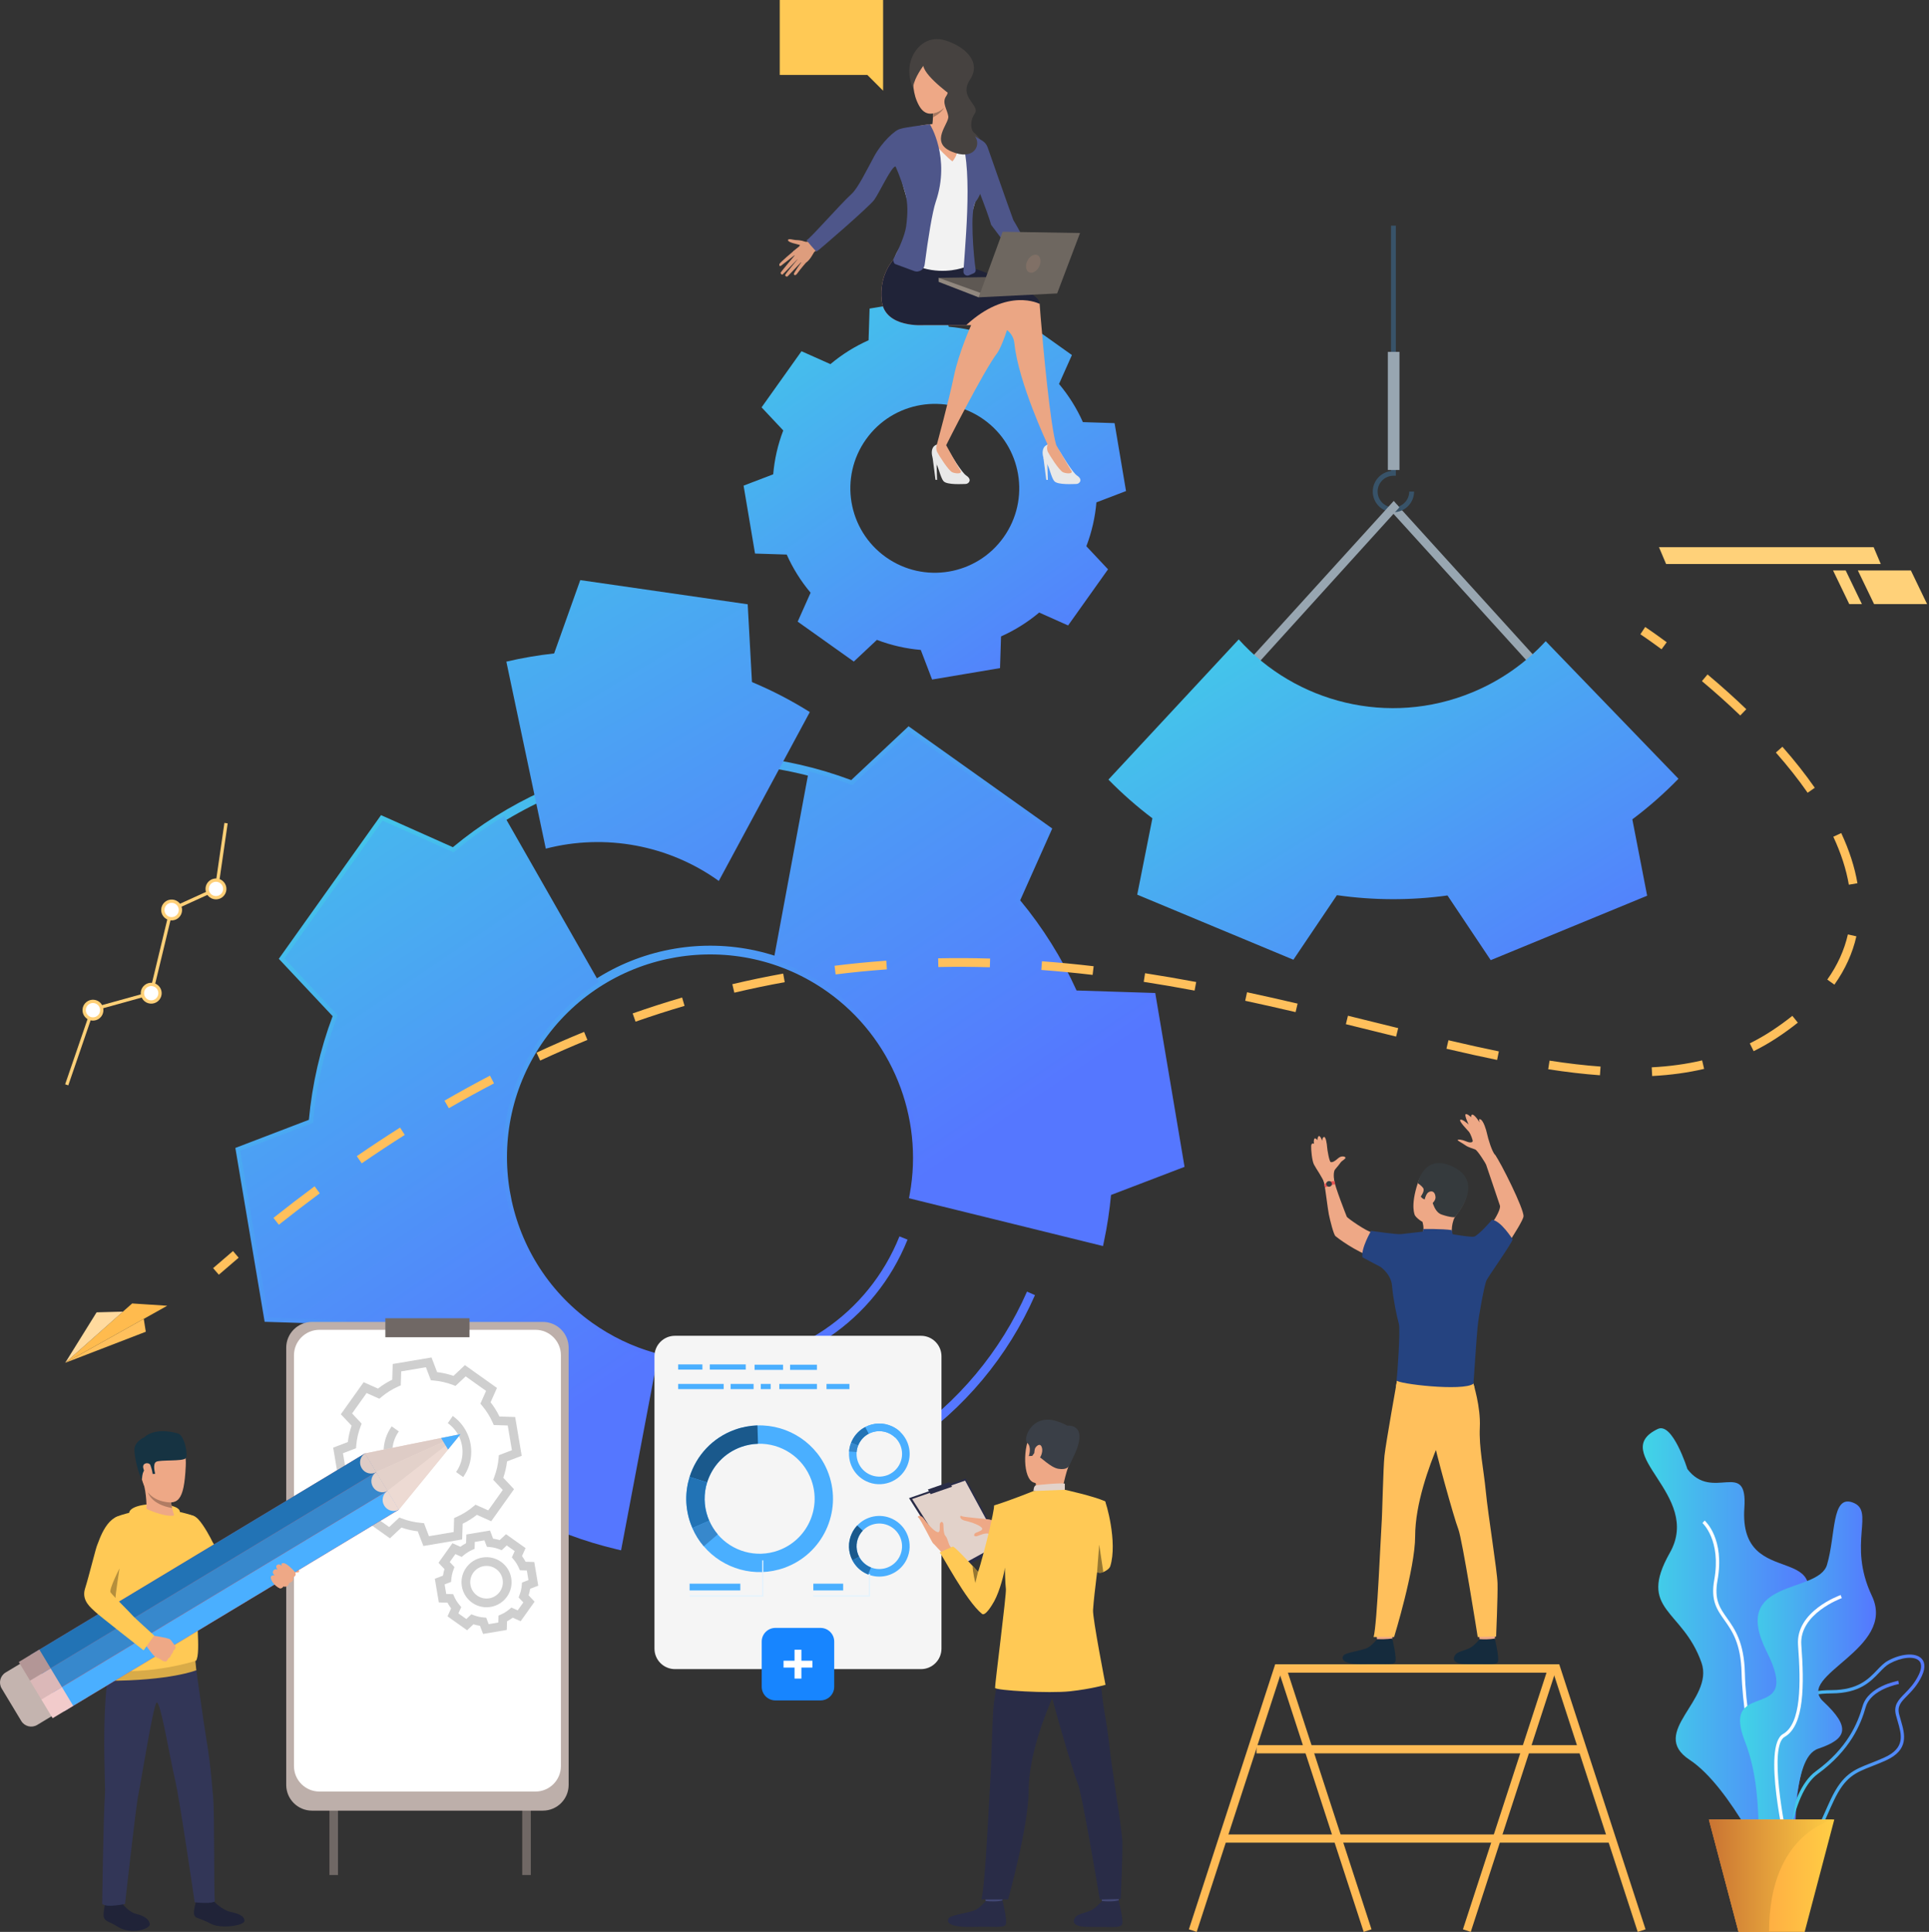 <svg width="649" height="650" viewBox="0 0 649 650" fill="none" xmlns="http://www.w3.org/2000/svg">
<rect x="0" y="0" width="649" height="650" fill="#333333" stroke="none"/>
<title>Industries We Serve For Software Development </title>
<g clip-path="url(#clip0_28_1845)">
<path d="M172.043 534.47L123.703 500.069L134.491 475.903C126.865 466.714 120.483 456.516 115.516 445.574L89.039 444.734L79.182 386.237L103.924 376.766C105.028 364.804 107.713 353.084 111.914 341.896L93.807 322.601L128.2 274.261L152.367 285.05C161.552 277.427 171.749 271.048 182.703 266.074L183.543 239.604L242.04 229.74L251.504 254.482C263.469 255.586 275.193 258.272 286.385 262.472L305.68 244.365L354.019 278.759L343.231 302.925C350.861 312.128 357.244 322.326 362.207 333.261L388.677 334.101L398.533 392.598L373.798 402.062C373.31 407.318 372.511 412.593 371.41 417.762L371.095 419.244L305.823 403.162L306.072 401.805C310.844 375.79 300.012 349.078 278.476 333.756C247.784 311.916 205.042 319.116 183.202 349.808C161.365 380.496 168.565 423.238 199.254 445.086C205.669 449.653 212.712 453.039 220.185 455.156L221.476 455.522L208.956 521.62L207.463 521.268C202.023 519.984 196.605 518.337 191.338 516.363L172.043 534.47ZM127.364 499.071L171.786 530.684L190.666 512.967L191.525 513.293C196.459 515.179 201.535 516.774 206.645 518.043L218.09 457.595C210.772 455.372 203.868 451.968 197.548 447.471C165.539 424.687 158.03 380.111 180.806 348.102C203.586 316.09 248.162 308.581 280.175 331.361C302.261 347.075 313.552 374.271 309.194 400.969L368.846 415.664C369.826 410.789 370.534 405.825 370.955 400.892L371.033 399.975L395.239 390.712L386.182 336.955L360.281 336.133L359.907 335.293C354.874 324.01 348.308 313.515 340.396 304.106L339.805 303.402L350.362 279.756L305.94 248.151L287.06 265.868L286.201 265.538C274.724 261.144 262.659 258.378 250.341 257.325L249.424 257.248L240.162 233.038L186.404 242.102L185.582 268.003L184.742 268.378C173.441 273.418 162.946 279.984 153.555 287.889L152.851 288.479L129.206 277.922L97.6 322.344L115.318 341.225L114.988 342.083C110.593 353.561 107.827 365.622 106.774 377.936L106.697 378.853L82.487 388.123L91.544 441.88L117.453 442.702L117.827 443.542C122.863 454.833 129.426 465.324 137.338 474.722L137.929 475.426L127.364 499.071Z" fill="url(#paint0_linear_28_1845)"/>
<path d="M252.993 229.487L251.559 203.318L195.222 195.182L186.43 219.862C181.045 220.452 175.671 221.366 170.355 222.613L183.631 285.538C203.553 280.384 224.99 284.298 241.838 296.406L272.46 239.582C266.224 235.661 259.709 232.297 252.993 229.487Z" fill="url(#paint1_linear_28_1845)"/>
<path d="M238.856 462.044V459.11C267.079 459.11 292.107 442.188 302.617 415.994L305.338 417.087C294.381 444.4 268.286 462.044 238.856 462.044Z" fill="#5577FF"/>
<path d="M238.856 482.076V479.142C259.676 479.142 279.29 472.326 295.577 459.433L297.397 461.733C280.589 475.041 260.344 482.076 238.856 482.076Z" fill="#5577FF"/>
<path d="M305.632 486.717L303.989 484.285C322.293 471.919 336.658 454.73 345.527 434.577L348.212 435.758C339.119 456.421 324.391 474.043 305.632 486.717Z" fill="#5577FF"/>
<path d="M469.922 169.72L467.749 171.692L515.413 224.222L517.586 222.25L469.922 169.72Z" fill="#98A6B1"/>
<path d="M392.161 363.59L387.429 335.524L361.242 334.695C356.231 323.456 349.632 312.814 341.518 303.16L352.189 279.258L305.804 246.251L286.722 264.163C281.906 262.318 277.016 260.77 272.082 259.515L260.289 322.986C266.921 325.121 273.344 328.302 279.32 332.557C302.14 348.792 312.253 376.227 307.514 402.066L369.969 417.45C371.128 412.003 371.942 406.512 372.415 401.017L396.879 391.652L392.161 363.59ZM182.002 348.954C187.424 341.331 194.1 335.128 201.546 330.429L169.673 274.573C163.716 278.153 158.005 282.221 152.605 286.766L128.703 276.096L112.203 299.282L95.704 322.469L113.616 341.558C109.104 353.344 106.356 365.549 105.307 377.808L80.829 387.176L85.561 415.242L90.289 443.307L116.477 444.136C121.495 455.379 128.079 466.01 136.208 475.665L125.537 499.567L148.724 516.081L171.918 532.581L191 514.669C196.517 516.774 202.126 518.502 207.797 519.837L219.777 456.564C212.313 454.451 205.079 451.033 198.395 446.282C166.999 423.928 159.655 380.354 182.002 348.954Z" fill="url(#paint2_linear_28_1845)"/>
<path d="M365.497 183.785C367.335 178.987 368.45 174.02 368.879 169.028L378.842 165.216L376.916 153.79L374.99 142.363L364.331 142.026C362.287 137.448 359.606 133.12 356.297 129.191L360.64 119.459L351.198 112.743L341.756 106.026L333.987 113.319C329.189 111.481 324.222 110.366 319.23 109.937L315.419 99.974L303.992 101.899L292.566 103.825L292.228 114.485C287.65 116.528 283.322 119.21 279.393 122.518L269.661 118.175L262.945 127.617L256.228 137.059L263.521 144.829C261.683 149.627 260.568 154.593 260.139 159.586L250.176 163.397L252.102 174.824L254.027 186.25L264.687 186.587C266.73 191.165 269.412 195.494 272.721 199.423L268.377 209.154L277.819 215.871L287.261 222.587L295.031 215.295C299.829 217.133 304.795 218.248 309.788 218.677L313.599 228.64L325.026 226.714L336.452 224.788L336.79 214.128C341.368 212.085 345.696 209.404 349.625 206.095L359.356 210.438L366.073 200.996L372.789 191.554L365.497 183.785ZM298.035 187.446C285.251 178.349 282.262 160.609 291.359 147.825C300.456 135.042 318.195 132.052 330.979 141.149C343.763 150.246 346.752 167.986 337.655 180.77C328.558 193.557 310.819 196.547 298.035 187.446Z" fill="url(#paint3_linear_28_1845)"/>
<path d="M468.812 172.34C472.646 172.34 475.764 169.222 475.764 165.389H474.128C474.128 168.32 471.743 170.704 468.812 170.704C465.881 170.704 463.497 168.32 463.497 165.389C463.497 162.458 465.881 160.074 468.812 160.074H469.63V75.925H467.994V158.482C464.546 158.889 461.861 161.831 461.861 165.385C461.861 169.222 464.979 172.34 468.812 172.34Z" fill="#385369"/>
<path d="M466.93 158.131H470.844V118.394H466.93V158.131Z" fill="#98A6B1"/>
<path d="M422.311 224.216L420.135 222.242L468.926 168.532L470.804 170.715L422.311 224.216Z" fill="#98A6B1"/>
<path d="M549.19 275.677C554.751 271.503 559.934 266.932 564.707 262.021L520.039 215.731C513.348 223.009 504.992 228.977 495.245 232.99C467.187 244.538 435.949 236.472 416.76 215.13L372.922 262.303C377.547 267.028 382.496 271.375 387.716 275.318L382.613 301.017L408.881 311.967L435.153 322.909L449.8 301.19C461.986 302.932 474.498 303.013 486.996 301.289L501.544 323.052L527.86 312.213L554.175 301.373L549.19 275.677Z" fill="url(#paint4_linear_28_1845)"/>
<path d="M431.044 562.722H520.336L492.194 649.145L494.827 650L524.147 559.953H429.034L399.993 649.145L402.623 650L431.044 562.722Z" fill="#FFBB55"/>
<path d="M461.436 649.145L433.293 562.722H522.585L551.002 650L553.636 649.145L524.591 559.953H429.482L458.802 650L461.436 649.145Z" fill="#FFBB55"/>
<path d="M532.023 587.167H422.736V589.933H532.023V587.167Z" fill="#FFBB55"/>
<path d="M542.235 617.217H411.478V619.983H542.235V617.217Z" fill="#FFBB55"/>
<path d="M22.974 365.178L21.921 364.819L30.729 339.174L50.412 333.723L57.184 305.61L72.341 298.71L75.503 276.877L76.6 277.035L73.353 299.469L58.138 306.399L51.34 334.618L31.591 340.088L22.974 365.178Z" fill="#FFD078"/>
<path d="M53.149 332.271C54.198 333.525 54.033 335.392 52.778 336.445C51.524 337.494 49.653 337.329 48.604 336.075C47.555 334.82 47.72 332.953 48.974 331.9C50.229 330.851 52.1 331.016 53.149 332.271Z" fill="white"/>
<path d="M53.134 336.871C51.645 338.114 49.422 337.92 48.178 336.43C46.935 334.941 47.129 332.718 48.618 331.475C50.108 330.231 52.331 330.426 53.574 331.915C54.818 333.401 54.623 335.623 53.134 336.871ZM49.33 332.326C48.314 333.177 48.178 334.699 49.029 335.715C49.88 336.735 51.403 336.867 52.422 336.016C53.439 335.165 53.574 333.643 52.723 332.623C51.869 331.61 50.35 331.475 49.33 332.326Z" fill="#FFD078"/>
<path d="M60.016 304.271C61.065 305.526 60.9 307.397 59.645 308.446C58.391 309.495 56.524 309.33 55.471 308.075C54.422 306.821 54.587 304.953 55.841 303.901C57.096 302.852 58.963 303.017 60.016 304.271Z" fill="white"/>
<path d="M60.001 308.871C58.512 310.115 56.289 309.92 55.045 308.431C53.802 306.942 53.996 304.719 55.485 303.475C56.975 302.232 59.198 302.426 60.441 303.915C61.685 305.405 61.487 307.628 60.001 308.871ZM56.197 304.326C55.177 305.177 55.045 306.7 55.896 307.716C56.747 308.735 58.27 308.868 59.286 308.017C60.305 307.165 60.438 305.643 59.586 304.627C58.735 303.611 57.217 303.475 56.197 304.326Z" fill="#FFD078"/>
<path d="M74.934 297.184C75.983 298.439 75.818 300.306 74.564 301.359C73.309 302.408 71.439 302.243 70.389 300.988C69.34 299.734 69.505 297.863 70.76 296.814C72.014 295.761 73.885 295.926 74.934 297.184Z" fill="white"/>
<path d="M74.92 301.784C73.43 303.028 71.207 302.833 69.964 301.344C68.72 299.855 68.915 297.632 70.404 296.388C71.893 295.145 74.116 295.339 75.36 296.829C76.607 298.314 76.409 300.537 74.92 301.784ZM71.119 297.239C70.1 298.09 69.968 299.613 70.819 300.629C71.67 301.645 73.192 301.781 74.212 300.93C75.228 300.079 75.364 298.556 74.513 297.54C73.658 296.52 72.135 296.385 71.119 297.239Z" fill="#FFD078"/>
<path d="M33.546 337.982C34.595 339.236 34.43 341.104 33.175 342.156C31.921 343.205 30.05 343.04 29.001 341.786C27.952 340.531 28.117 338.664 29.371 337.611C30.626 336.559 32.497 336.724 33.546 337.982Z" fill="white"/>
<path d="M33.531 342.578C32.042 343.822 29.819 343.627 28.576 342.138C27.332 340.649 27.526 338.426 29.016 337.182C30.505 335.939 32.728 336.133 33.971 337.622C35.219 339.112 35.02 341.335 33.531 342.578ZM29.731 338.033C28.711 338.884 28.579 340.407 29.43 341.426C30.281 342.446 31.803 342.578 32.823 341.727C33.839 340.876 33.975 339.354 33.124 338.338C32.269 337.318 30.747 337.182 29.731 338.033Z" fill="#FFD078"/>
<path d="M630.522 203.245H648.357L642.898 191.925H625.06L630.522 203.245Z" fill="#FFD179"/>
<path d="M622.173 203.245H626.424L620.966 191.925H616.715L622.173 203.245Z" fill="#FFD179"/>
<path d="M560.547 189.76H632.774L630.375 184.1H558.152L560.547 189.76Z" fill="#FFD179"/>
<path d="M476.072 408.98C476.072 408.98 474.348 405.961 477.08 397.876C479.725 390.056 488.881 390.764 491.79 395.775C494.699 400.785 493.716 403.896 489.435 409.556C485.151 415.212 477.851 411.566 476.072 408.98Z" fill="#EEA886"/>
<path d="M497.336 548.112C497.336 548.112 497.787 551.432 497.846 551.93C497.901 552.429 502.886 551.637 502.886 551.637L503.29 547.683C503.29 547.686 497.96 547.646 497.336 548.112Z" fill="#EEA886"/>
<path d="M497.791 551.513C497.791 551.513 496.214 553.515 494.684 554.385C493.158 555.258 490.759 555.603 489.853 556.505C489.2 557.158 487.48 559.964 493.822 559.906C500.164 559.847 503.22 560.302 503.902 559.227C504.581 558.152 502.919 551.285 502.919 551.285C502.919 551.285 501.368 551.725 497.791 551.513Z" fill="#152B3D"/>
<path d="M462.837 548.112C462.837 548.112 463.288 551.432 463.347 551.93C463.402 552.429 468.387 551.637 468.387 551.637L468.79 547.683C468.787 547.686 463.457 547.646 462.837 548.112Z" fill="#EEA886"/>
<path d="M463.292 551.513C463.292 551.513 461.714 553.515 460.185 554.385C458.659 555.258 453.039 555.973 452.137 556.875C451.484 557.528 450.402 560.151 459.323 559.905C465.661 559.729 468.721 560.302 469.403 559.227C470.082 558.152 468.42 551.285 468.42 551.285C468.42 551.285 466.45 551.637 463.292 551.513Z" fill="#152B3D"/>
<path d="M495.66 465.419C495.66 465.419 498.213 473.357 497.879 480.199C497.542 487.04 499.2 494.527 499.878 501.672C500.634 509.64 503.726 528.502 503.836 532.764C503.95 537.027 503.356 550.636 503.356 550.636L497.168 550.786C497.168 550.786 491.97 517.809 490.624 514.445C489.277 511.081 482.601 487.091 482.377 484.399C482.154 481.71 495.66 465.419 495.66 465.419Z" fill="#FFC05C"/>
<path d="M470.004 464.591C470.004 464.591 466.248 485.584 465.801 489.769C465.353 493.958 465.052 510.032 464.829 512.652C464.605 515.267 463.332 546.898 462.136 550.786H469.036C469.036 550.786 476.119 527.79 476.119 516.914C476.119 506.034 480.811 493.261 483.837 486.083C486.867 478.904 493.796 478.735 495.66 465.416C495.66 465.42 472.525 460.369 470.004 464.591Z" fill="#FFC05C"/>
<path d="M478.573 411.115C478.573 411.115 479.351 413.378 478.573 414.996C477.796 416.614 488.518 415.642 488.518 415.642C488.518 415.642 488.034 412.3 489.435 409.552C490.836 406.809 478.573 411.115 478.573 411.115Z" fill="#EEA886"/>
<path d="M496.155 467.147C496.155 467.147 492.3 471.109 469.656 466.531L470.001 464.59L495.741 465.559L496.155 467.147Z" fill="#FFC05C"/>
<path d="M476.952 415.521C476.952 415.521 472.994 415.924 471.861 416.141C470.731 416.357 463.112 414.78 461.549 414.618C459.987 414.457 453.325 409.89 453.109 409.354C452.892 408.815 449.055 399.098 448.839 396.996C448.622 394.894 445.101 395.98 445.402 397.429C445.967 400.136 446.693 406.713 447.089 408.617C447.518 410.675 448.67 415.337 449.316 415.91C449.961 416.482 455.963 421.045 461.835 422.986C467.708 424.926 472.128 427.78 472.128 427.78H501.071C501.071 427.78 512.328 411.687 512.57 409.263C512.812 406.838 504.706 390.724 503.092 388.702C501.474 386.681 499.137 389.363 499.137 389.363C499.137 389.363 503.979 403.573 504.629 405.595C505.274 407.616 498.994 416.493 497.27 416.518C495.546 416.544 491.119 415.979 489.153 415.899C487.186 415.818 485.11 414.956 485.11 414.956L476.952 415.521Z" fill="#EEA886"/>
<path d="M464.48 426.272C464.48 426.272 468.024 428.627 468.347 432.67C468.669 436.712 469.964 443.095 470.61 445.277C471.255 447.46 470.045 463.299 469.884 464.429C469.722 465.559 492.282 468.248 495.744 465.559C495.744 465.559 496.713 450.769 497.12 446.568C497.523 442.365 499.464 432.182 500.11 430.81C500.755 429.434 508.594 418.441 508.917 416.992C508.917 416.992 504.86 410.525 501.951 410.444C501.951 410.444 497.329 415.858 495.825 416.1C494.318 416.342 485.085 414.651 485.081 414.637C485.081 414.637 484.072 416.009 478.713 414.391C478.713 414.391 472.33 415.11 471.296 415.242C470.038 415.403 461.3 414.145 461.3 414.145C461.3 414.145 457.793 420.066 458.409 423.055L464.48 426.272Z" fill="#254380"/>
<path d="M449.044 398.258C449.044 398.258 448.252 394.513 449.206 393.438C449.749 392.826 451.051 391.204 451.172 390.966C451.293 390.727 452.691 389.924 452.691 389.535C452.691 389.146 451.322 388.673 450.13 389.774C448.938 390.874 448.193 391.113 447.72 390.995C447.243 390.878 446.557 386.916 446.499 385.933C446.44 384.95 446.058 382.36 445.446 382.54C444.833 382.72 444.863 383.849 444.863 383.849C444.863 383.849 444.147 381.883 443.67 382.272C443.194 382.657 443.252 383.611 443.252 383.611C443.252 383.611 442.361 382.511 442.122 383.314C441.884 384.117 442.122 384.833 442.122 384.833C442.122 384.833 441.198 384.326 441.139 385.577C441.081 386.828 441.407 390.489 442.064 391.798C442.72 393.108 445.171 396.534 445.464 397.873C445.754 399.212 449.044 398.258 449.044 398.258Z" fill="#EEA886"/>
<path d="M499.933 391.681C499.933 391.681 497.241 387.154 496.324 386.751C495.407 386.347 494.116 386.116 492.982 385.309C491.852 384.502 490.356 383.827 490.436 383.56C490.517 383.288 491.852 383.398 493.279 384.018C494.706 384.638 495.333 384.337 495.469 384.014C495.605 383.692 494.706 381.41 494.277 380.871C493.844 380.332 490.774 377.243 491.287 376.784C491.801 376.326 493.793 378.024 494.116 378.373C494.116 378.373 492.527 375.031 493.147 374.87C493.767 374.708 494.926 375.893 494.926 375.893C494.926 375.893 494.791 373.039 497.861 377.672C497.861 377.672 497.215 376.135 498.158 376.649C499.101 377.159 500.018 380.042 500.315 381.498C500.612 382.951 501.955 387.587 503.103 388.706C504.244 389.821 499.933 391.681 499.933 391.681Z" fill="#EEA886"/>
<path d="M489.435 409.556C489.435 409.556 488.015 409.681 485 408.639C481.981 407.597 481.757 402.323 481.104 402.946C479.773 404.223 478.515 403.342 478.012 402.587C478.012 402.587 479.487 400.646 478.801 399.714C478.119 398.783 477.007 398.1 477.007 398.1C477.007 398.1 479.131 387.873 488.786 392.532C500.102 397.99 489.435 409.556 489.435 409.556Z" fill="#353A3D"/>
<path d="M478.573 414.996L478.914 413.518C478.914 413.518 485.077 413.393 488.441 413.881L488.793 415.649C488.797 415.649 484.49 417.6 478.573 414.996Z" fill="#254380"/>
<path d="M480.096 401.655C480.657 400.723 482.726 400.096 482.968 402.733C483.155 404.776 479.267 407.007 479.234 405.103C479.197 403.199 479.722 402.271 480.096 401.655Z" fill="#EEA886"/>
<path d="M448.905 397.396C448.905 397.396 446.671 397.447 445.593 398.423C445.593 398.423 445.523 399.054 445.776 399.542C445.776 399.542 447.705 398.643 449.184 398.474C449.18 398.474 449.165 397.656 448.905 397.396Z" fill="#E55353"/>
<path d="M446.275 397.961C446.069 398.449 446.297 399.01 446.785 399.215C447.273 399.421 447.834 399.193 448.039 398.706C448.245 398.218 448.017 397.656 447.529 397.451C447.041 397.249 446.48 397.477 446.275 397.961Z" fill="#353A3D"/>
<path d="M557.763 480.785C562.752 478.401 567.715 494.277 567.715 494.277C576.192 505.48 588.04 490.576 586.881 507.321C584.852 536.623 620.61 516.536 604.114 547.129C587.618 577.722 618.681 564.428 608.428 589.097C598.175 613.765 611.465 643.188 596.041 631.098C596.041 631.098 582.461 601.316 568.452 592.101C554.447 582.887 576.845 571.952 572.461 559.436C566.097 541.256 550.76 541.971 561.816 522.434C572.876 502.905 540.805 488.896 557.763 480.785Z" fill="url(#paint5_linear_28_1845)"/>
<path d="M600.923 619.892C594.236 615.189 586.411 582.421 585.946 562.906C585.707 552.91 582.751 548.743 580.142 545.067C577.652 541.553 575.499 538.52 576.753 531.554C579.148 518.242 572.85 512.494 572.784 512.439L573.514 511.606C573.793 511.852 580.355 517.78 577.839 531.748C576.669 538.256 578.598 540.977 581.045 544.426C583.609 548.042 586.804 552.54 587.05 562.877C587.552 583.822 595.549 614.76 601.557 618.986L600.923 619.892Z" fill="white"/>
<path d="M603.425 622.32C602.563 622.32 601.624 622.221 600.596 622.012C598.021 621.491 596.33 620.13 595.575 617.969C593.774 612.816 597.948 604.441 601.337 600.406C601.392 600.34 607.067 593.407 606.462 583.796C606.359 582.186 606.194 580.693 606.047 579.38C605.622 575.576 605.314 572.828 606.946 570.994C608.384 569.377 611.165 568.676 616.238 568.654C625.137 568.614 628.655 564.927 631.483 561.967C632.682 560.709 633.816 559.524 635.195 558.768C639.63 556.347 644.325 555.991 646.365 557.924C647.333 558.842 648.147 560.639 646.548 563.988C645.085 567.051 643.184 568.988 641.658 570.547C639.604 572.641 638.247 574.028 638.955 576.786C639.12 577.436 639.311 578.089 639.505 578.745C640.877 583.437 642.432 588.756 634.403 592.362C632.697 593.128 631.145 593.737 629.777 594.273C624.172 596.474 620.79 597.802 616.968 605.864C616.227 607.423 615.574 608.905 614.943 610.336C611.928 617.159 609.65 622.32 603.425 622.32ZM635.723 559.74C634.498 560.412 633.471 561.486 632.279 562.73C629.308 565.84 625.61 569.714 616.241 569.758C611.575 569.78 608.964 570.389 607.771 571.728C606.466 573.195 606.752 575.737 607.144 579.255C607.295 580.583 607.463 582.087 607.566 583.727C608.201 593.792 602.431 600.824 602.185 601.118C598.828 605.112 595.028 613.065 596.616 617.606C597.233 619.371 598.645 620.489 600.813 620.93C608.377 622.459 610.464 617.727 613.923 609.888C614.558 608.45 615.214 606.965 615.959 605.391C619.965 596.932 623.703 595.465 629.363 593.246C630.72 592.714 632.26 592.109 633.94 591.353C641.094 588.14 639.802 583.727 638.434 579.053C638.24 578.386 638.045 577.718 637.877 577.058C637.014 573.694 638.713 571.963 640.862 569.769C642.407 568.192 644.16 566.405 645.547 563.507C646.273 561.989 646.871 559.927 645.602 558.724C643.933 557.143 639.685 557.58 635.723 559.74Z" fill="url(#paint6_linear_28_1845)"/>
<path d="M600.717 628.702L599.613 628.644C599.668 627.606 601.062 603.153 610.878 595.997C621.652 588.143 625.045 579.706 626.663 574.042C628.57 567.366 638.269 565.583 638.683 565.514L638.874 566.603C638.779 566.621 629.443 568.342 627.726 574.347C626.065 580.168 622.576 588.836 611.528 596.892C602.133 603.74 600.732 628.457 600.717 628.702Z" fill="url(#paint7_linear_28_1845)"/>
<path d="M623.167 505.465C616.186 503.074 617.639 516.521 614.69 526.477C611.741 536.429 581.885 530.816 594.416 555.738C606.946 580.66 578.565 564.072 587.042 585.821C595.52 607.57 587.78 630.827 596.994 624.91C606.209 618.993 602.17 591.61 611.755 588.352C621.337 585.099 622.903 581.302 613.413 572.458C603.924 563.61 638.276 554.828 629.799 536.968C621.326 519.104 631.23 508.231 623.167 505.465Z" fill="url(#paint8_linear_28_1845)"/>
<path d="M601.271 623.868C600.395 620.145 592.897 587.384 599.892 583.422C606.055 579.93 605.904 566.354 604.943 553.537C604.092 542.188 618.666 536.884 619.286 536.664L619.656 537.705C619.513 537.757 605.259 542.947 606.044 553.453C607.03 566.618 607.137 580.59 600.435 584.383C595.123 587.391 600.013 613.722 602.346 623.615L601.271 623.868Z" fill="white"/>
<path d="M617.136 612.199L607.174 650H584.907L574.941 612.199H617.136Z" fill="url(#paint9_linear_28_1845)"/>
<path d="M617.136 612.199C617.136 612.199 595.2 616.319 595.2 650H584.904L574.941 612.199H617.136Z" fill="url(#paint10_linear_28_1845)"/>
<path d="M559.014 218.453C554.678 215.247 551.927 213.424 551.897 213.406L553.515 210.959C553.629 211.032 556.351 212.837 560.756 216.094L559.014 218.453Z" fill="#FFC05C"/>
<path d="M93.822 412.069L91.999 409.769C96.584 406.126 101.243 402.553 105.843 399.142L107.589 401.5C103.015 404.894 98.382 408.448 93.822 412.069ZM121.704 391.417L120.042 388.999C124.866 385.679 129.767 382.444 134.609 379.377L136.179 381.857C131.366 384.902 126.498 388.119 121.704 391.417ZM151.009 372.87L149.542 370.328C154.604 367.401 159.754 364.565 164.842 361.909L166.2 364.51C161.148 367.151 156.039 369.961 151.009 372.87ZM555.859 362.041L555.709 359.111C561.714 358.799 567.418 358.014 572.667 356.778L573.342 359.635C567.92 360.912 562.04 361.722 555.859 362.041ZM538.288 361.781C532.852 361.385 527.159 360.725 520.886 359.756L521.334 356.855C527.526 357.812 533.142 358.465 538.501 358.854L538.288 361.781ZM181.745 356.836L180.506 354.177C185.806 351.708 191.195 349.357 196.517 347.182L197.625 349.9C192.347 352.057 187.006 354.39 181.745 356.836ZM503.69 356.627C498.584 355.578 493.012 354.346 486.651 352.856L487.318 349.999C493.65 351.481 499.196 352.71 504.277 353.751L503.69 356.627ZM590.006 353.682L588.704 351.052C591.246 349.79 593.744 348.359 596.132 346.789C598.59 345.175 600.908 343.491 603.029 341.789L604.866 344.078C602.676 345.839 600.281 347.578 597.746 349.243C595.259 350.875 592.659 352.368 590.006 353.682ZM469.711 348.77L462.741 347.049C459.466 346.239 456.157 345.421 452.808 344.599L453.509 341.749C456.858 342.571 460.17 343.389 463.446 344.199L470.412 345.92L469.711 348.77ZM213.828 343.748L212.856 340.979C218.354 339.049 223.952 337.244 229.491 335.619L230.316 338.437C224.829 340.047 219.279 341.837 213.828 343.748ZM435.898 340.531C429.827 339.111 424.28 337.864 418.939 336.72L419.556 333.851C424.915 334.999 430.48 336.25 436.569 337.674L435.898 340.531ZM247.062 333.998L246.387 331.14C252.036 329.802 257.795 328.602 263.499 327.575L264.02 330.462C258.367 331.485 252.659 332.674 247.062 333.998ZM401.912 333.29C396.079 332.197 390.324 331.206 384.799 330.352L385.247 327.45C390.797 328.309 396.585 329.303 402.451 330.403L401.912 333.29ZM617.173 331.291L614.782 329.592C618.178 324.813 620.511 319.696 621.711 314.388L624.572 315.033C623.284 320.723 620.797 326.192 617.173 331.291ZM367.606 328.011C361.792 327.333 355.982 326.772 350.344 326.35L350.564 323.423C356.246 323.848 362.093 324.409 367.951 325.095L367.606 328.011ZM281.147 327.85L280.783 324.938C286.517 324.219 292.371 323.646 298.182 323.228L298.391 326.155C292.628 326.57 286.829 327.138 281.147 327.85ZM333.03 325.447C327.23 325.279 321.479 325.249 315.698 325.367L315.639 322.432C321.468 322.315 327.267 322.344 333.114 322.513L333.03 325.447ZM622.03 297.668C621.157 292.507 619.4 287.078 616.81 281.532L619.47 280.288C622.169 286.069 624.007 291.751 624.924 297.176L622.03 297.668ZM608.168 266.73C605.094 262.306 601.499 257.754 597.482 253.195L599.683 251.254C603.773 255.894 607.438 260.538 610.574 265.054L608.168 266.73ZM585.502 240.734C581.474 236.864 577.135 232.975 572.604 229.171L574.49 226.923C579.068 230.767 583.455 234.699 587.53 238.613L585.502 240.734Z" fill="#FFC05C"/>
<path d="M73.629 428.887L71.699 426.676C73.937 424.724 76.167 422.809 78.394 420.924L80.29 423.165C78.074 425.04 75.851 426.947 73.629 428.887Z" fill="#FFC05C"/>
<path d="M21.936 458.534L56.256 439.338L44.462 438.561L21.936 458.534Z" fill="#FFBB4E"/>
<path d="M21.936 458.534L32.5 441.546L41.359 441.312L21.936 458.534Z" fill="#FFDA9E"/>
<path d="M48.365 443.755L49.051 448.08L21.936 458.534L48.365 443.755Z" fill="#FFC05C"/>
<path d="M309.85 561.589H227.092C223.281 561.589 220.192 558.5 220.192 554.689V456.34C220.192 452.529 223.281 449.44 227.092 449.44H309.854C313.665 449.44 316.754 452.529 316.754 456.34V554.689C316.75 558.5 313.662 561.589 309.85 561.589Z" fill="#F5F5F5"/>
<path d="M278.81 495.957C275.116 485.627 265.241 479.281 254.838 479.597C252.318 479.674 249.769 480.14 247.267 481.035C239.688 483.745 234.252 489.783 232.022 496.914C230.474 501.855 230.463 507.325 232.345 512.578C232.532 513.098 232.733 513.616 232.954 514.115C233.94 516.389 235.239 518.447 236.779 520.259C243.236 527.848 253.95 531.058 263.891 527.504C276.719 522.911 283.399 508.788 278.81 495.957ZM261.804 521.686C254.35 524.353 246.321 521.946 241.478 516.257C240.323 514.9 239.351 513.355 238.61 511.65C238.445 511.272 238.294 510.887 238.155 510.498C236.746 506.558 236.754 502.461 237.913 498.756C239.586 493.408 243.661 488.881 249.343 486.849C251.218 486.177 253.132 485.829 255.022 485.77C262.82 485.536 270.226 490.293 272.996 498.037C276.437 507.659 271.426 518.245 261.804 521.686Z" fill="#4AAFFF"/>
<path d="M237.913 498.752L232.018 496.911C234.252 489.78 239.685 483.742 247.263 481.031C249.765 480.136 252.314 479.67 254.834 479.593L255.018 485.767C253.129 485.826 251.218 486.174 249.339 486.845C243.661 488.877 239.589 493.404 237.913 498.752Z" fill="#1A598C"/>
<path d="M238.61 511.65L232.946 514.115C232.73 513.612 232.524 513.099 232.337 512.578C230.459 507.325 230.467 501.856 232.015 496.915L237.909 498.756C236.75 502.461 236.743 506.562 238.151 510.498C238.295 510.89 238.449 511.272 238.61 511.65Z" fill="#2273B5"/>
<path d="M236.772 520.259C235.232 518.45 233.937 516.392 232.946 514.115L238.61 511.649C239.351 513.355 240.323 514.899 241.479 516.257L236.772 520.259Z" fill="#3788CC"/>
<path d="M300.207 511.03C296.106 509.089 291.363 510.12 288.41 513.256C287.694 514.016 287.085 514.896 286.616 515.89C285.193 518.902 285.369 522.255 286.799 524.995C287.793 526.895 289.389 528.494 291.476 529.481C291.685 529.58 291.894 529.672 292.104 529.752C293.057 530.13 294.04 530.35 295.02 530.431C299.128 530.761 303.2 528.568 305.071 524.621C307.477 519.529 305.302 513.444 300.207 511.03ZM302.756 523.531C301.355 526.491 298.303 528.135 295.222 527.889C294.488 527.83 293.751 527.661 293.035 527.379C292.878 527.317 292.72 527.247 292.566 527.174C291.003 526.433 289.804 525.233 289.059 523.81C287.984 521.756 287.852 519.239 288.92 516.983C289.272 516.239 289.73 515.578 290.266 515.01C292.478 512.659 296.036 511.885 299.11 513.341C302.932 515.146 304.564 519.709 302.756 523.531Z" fill="#4AAFFF"/>
<path d="M289.063 523.81L286.799 524.995C285.365 522.254 285.189 518.898 286.616 515.89C287.085 514.896 287.694 514.016 288.41 513.256L290.269 515.01C289.734 515.578 289.275 516.239 288.923 516.983C287.856 519.239 287.988 521.756 289.063 523.81Z" fill="#1A598C"/>
<path d="M293.035 527.379L292.1 529.756C291.891 529.672 291.678 529.584 291.473 529.484C289.385 528.498 287.79 526.895 286.796 524.998L289.059 523.813C289.804 525.237 290.999 526.44 292.566 527.177C292.723 527.247 292.878 527.317 293.035 527.379Z" fill="#2273B5"/>
<path d="M305.067 493.54C307.008 489.439 305.977 484.696 302.84 481.743C302.081 481.027 301.201 480.419 300.207 479.949C297.195 478.526 293.842 478.702 291.102 480.132C289.206 481.127 287.603 482.722 286.616 484.809C286.517 485.018 286.425 485.228 286.344 485.437C285.967 486.39 285.746 487.373 285.666 488.353C285.336 492.461 287.529 496.533 291.476 498.404C296.568 500.81 302.653 498.635 305.067 493.54ZM292.566 496.093C289.605 494.692 287.962 491.64 288.208 488.558C288.267 487.825 288.435 487.087 288.718 486.372C288.78 486.214 288.85 486.057 288.923 485.903C289.664 484.34 290.864 483.14 292.287 482.396C294.341 481.321 296.858 481.189 299.113 482.256C299.858 482.608 300.518 483.067 301.091 483.603C303.442 485.814 304.216 489.373 302.76 492.447C300.951 496.269 296.388 497.898 292.566 496.093Z" fill="#4AAFFF"/>
<path d="M292.287 482.396L291.102 480.132C293.842 478.698 297.199 478.522 300.207 479.949C301.201 480.418 302.081 481.027 302.84 481.743L301.087 483.602C300.518 483.067 299.854 482.608 299.11 482.256C296.857 481.189 294.341 481.321 292.287 482.396Z" fill="#4AAFFF"/>
<path d="M288.718 486.372L286.341 485.437C286.425 485.227 286.513 485.015 286.612 484.809C287.599 482.722 289.202 481.126 291.099 480.132L292.283 482.396C290.86 483.14 289.657 484.336 288.92 485.902C288.85 486.057 288.78 486.214 288.718 486.372Z" fill="#2273B5"/>
<path d="M285.662 488.353C285.739 487.373 285.963 486.39 286.341 485.437L288.718 486.372C288.435 487.087 288.27 487.825 288.208 488.558L285.662 488.353Z" fill="#3788CC"/>
<path d="M292.702 537.162H273.641V536.784H292.324V529.583H292.702V537.162Z" fill="#E2F3FE"/>
<path d="M256.808 537.162H232.018V536.784H256.43V524.995H256.808V537.162Z" fill="#E2F3FE"/>
<path d="M249.075 532.841H232.018V535.115H249.075V532.841Z" fill="#4AAFFF"/>
<path d="M283.674 532.841H273.641V535.115H283.674V532.841Z" fill="#4AAFFF"/>
<path d="M236.321 459.069H228.156V460.815H236.321V459.069Z" fill="#4AAFFF"/>
<path d="M274.856 465.636H262.189V467.382H274.856V465.636Z" fill="#4AAFFF"/>
<path d="M253.543 465.636H245.811V467.382H253.543V465.636Z" fill="#4AAFFF"/>
<path d="M243.474 465.636H228.156V467.382H243.474V465.636Z" fill="#4AAFFF"/>
<path d="M250.902 459.069H238.804V460.815H250.902V459.069Z" fill="#4AAFFF"/>
<path d="M259.288 465.636H255.964V467.382H259.288V465.636Z" fill="#4AAFFF"/>
<path d="M274.852 459.165H265.817V460.911H274.852V459.165Z" fill="#4AAFFF"/>
<path d="M285.783 465.636H278.076V467.382H285.783V465.636Z" fill="#4AAFFF"/>
<path d="M263.451 459.165H253.873V460.911H263.451V459.165Z" fill="#4AAFFF"/>
<path d="M276.066 572.12H260.876C258.334 572.12 256.272 570.058 256.272 567.516V552.326C256.272 549.784 258.334 547.723 260.876 547.723H276.066C278.608 547.723 280.67 549.784 280.67 552.326V567.516C280.67 570.058 278.608 572.12 276.066 572.12Z" fill="#1785FF"/>
<path d="M269.625 555.066H267.317V564.773H269.625V555.066Z" fill="white"/>
<path d="M273.326 561.075V558.768H263.62V561.075H273.326Z" fill="white"/>
<path d="M337.285 520.226L321.596 528.85L305.841 504.057L324.897 497.436L337.285 520.226Z" fill="#292C47"/>
<path d="M336.291 519.481L321.618 527.548L306.883 504.361L324.707 498.169L336.291 519.481Z" fill="#E2D2CA"/>
<path d="M341.665 515.145C341.665 515.145 338.932 513.84 337.736 513.157C336.537 512.475 333.455 511.536 333.206 511.316C332.956 511.092 324.065 510.546 323.525 510.08C322.986 509.614 322.462 511.169 324.765 511.675C327.069 512.182 330.279 513.414 330.451 514.316C330.627 515.219 328.085 515.432 327.828 516.173C327.571 516.914 327.902 516.749 328.265 516.906C328.628 517.064 331.287 515.593 332.458 516.011C333.628 516.429 335.414 515.85 336.313 516.158C337.208 516.466 341.569 517.93 341.569 517.93L341.665 515.145Z" fill="#EEA886"/>
<path d="M320.833 525.739C320.833 525.739 318.54 523.674 317.429 522.812C316.317 521.95 314.234 519.408 313.929 519.258C313.621 519.111 309.645 510.945 308.996 510.619C308.346 510.292 309.608 509.192 310.984 511.169C312.356 513.143 314.769 515.685 315.687 515.501C316.604 515.314 315.815 512.838 316.413 512.306C317.011 511.774 316.985 512.152 317.275 512.431C317.565 512.713 317.212 515.791 318.064 516.73C318.915 517.669 319.065 519.58 319.703 520.303C320.341 521.029 323.419 524.566 323.419 524.566L320.833 525.739Z" fill="#EEA886"/>
<path d="M370.24 636.108C370.24 636.108 370.735 639.553 370.798 640.07C370.86 640.587 376.318 639.766 376.318 639.766L376.762 635.665C376.762 635.665 370.922 635.621 370.24 636.108Z" fill="#424773"/>
<path d="M370.739 639.63C370.739 639.63 369.011 641.706 367.335 642.609C365.662 643.515 363.032 643.87 362.045 644.81C361.33 645.485 359.445 648.397 366.392 648.338C373.34 648.28 376.689 648.749 377.434 647.634C378.178 646.519 376.355 639.399 376.355 639.399C376.355 639.399 374.715 639.99 370.739 639.63Z" fill="#292C47"/>
<path d="M331.13 636.108C331.13 636.108 331.625 639.553 331.687 640.07C331.75 640.587 337.208 639.766 337.208 639.766L337.652 635.665C337.648 635.665 331.812 635.621 331.13 636.108Z" fill="#424773"/>
<path d="M331.629 639.63C331.629 639.63 329.901 641.706 328.228 642.609C326.555 643.515 320.4 644.256 319.41 645.195C318.694 645.87 317.51 648.591 327.285 648.338C334.229 648.159 337.582 648.749 338.327 647.634C339.071 646.519 337.248 639.399 337.248 639.399C337.248 639.399 335.697 640.03 331.629 639.63Z" fill="#292C47"/>
<path d="M365.721 547.595C365.721 547.595 370.849 555.742 370.467 563.111C370.086 570.477 372.327 578.521 373.098 586.214C373.956 594.794 377.47 615.101 377.599 619.69C377.727 624.279 377.052 638.933 377.052 638.933L370.016 639.095C370.016 639.095 364.107 603.59 362.577 599.966C361.048 596.342 353.454 570.517 353.201 567.619C352.944 564.718 365.721 547.595 365.721 547.595Z" fill="#292C47"/>
<path d="M338.719 548.699C338.719 548.699 334.853 568.889 334.343 573.397C333.833 577.905 333.492 595.215 333.239 598.033C332.982 600.85 331.537 634.905 330.176 639.091H339.17C339.17 639.091 346.078 614.334 346.078 602.621C346.078 590.909 351.411 577.157 354.856 569.428C358.3 561.699 366.183 561.515 368.3 547.176C368.303 547.176 341.588 544.15 338.719 548.699Z" fill="#292C47"/>
<path d="M357.163 479.079C357.163 479.079 350.278 476.508 347.105 481.75C343.932 486.992 344.236 497.483 347.706 498.774C351.177 500.065 356.389 499.39 358.164 496.111C359.94 492.831 361.547 488.092 361.47 484.923C361.389 481.753 358.968 479.996 357.163 479.079Z" fill="#EEA886"/>
<path d="M348.451 499.013C348.451 499.013 348.737 500.872 348.264 501.786C347.791 502.703 357.181 502.725 357.181 502.725C357.181 502.725 357.944 497.743 359.39 493.536C360.839 489.328 348.451 499.013 348.451 499.013Z" fill="#EEA886"/>
<path d="M359.393 493.536C359.393 493.536 358.744 494.604 356.099 494.189C353.454 493.775 350.226 490.253 349.119 489.868C348.014 489.483 348.003 488.834 348.003 488.834L347.31 489.842L346.136 489.916C346.136 489.916 347.207 486.765 345.593 485.481C343.979 484.197 347.27 475.287 355.754 478.254C355.754 478.254 362.273 480.052 362.034 483.757C361.8 487.469 360.849 491.691 359.393 493.536Z" fill="#3A3F47"/>
<path d="M347.706 501.676C347.706 501.676 347.736 499.926 348.528 499.757C349.32 499.589 357.28 498.826 358.256 499.207V501.247C358.256 501.247 356.382 502.402 347.706 501.676Z" fill="#E2D2CA"/>
<path d="M348.18 487.487C348.33 486.864 349.907 485.088 350.516 486.992C351.121 488.896 349.603 491.453 348.752 491.236C347.901 491.013 347.802 489.061 348.18 487.487Z" fill="#EEA886"/>
<path d="M316.116 522.346C316.119 522.346 316.123 522.343 316.13 522.346C316.075 522.368 316.068 522.372 316.116 522.346Z" fill="#323657"/>
<path d="M371.942 566.871C371.942 566.871 367.287 568.25 360.087 569.043C352.886 569.835 334.897 568.756 334.783 567.905C334.67 567.054 338.653 536.234 338.426 534.646C338.198 533.057 338.077 527.401 338.077 527.401C337.989 528.949 336.408 535.28 334.504 538.732C333.815 539.979 331.508 543.886 330.392 542.998C325.004 538.695 316.659 522.482 316.13 522.343C316.574 522.148 320.085 520.534 320.576 520.369C321.009 520.226 324.894 524.342 327.252 526.895C328.302 528.032 329.05 528.857 329.05 528.857C329.728 527.328 332.208 517.684 332.978 514.349C334.714 506.822 334.449 506.511 334.449 506.511C339.717 504.919 347.71 501.676 347.71 501.676L358.26 501.247C358.26 501.247 367.94 503.378 371.755 505.102C372.118 505.263 372.118 513.737 373.112 515.96L369.95 522.629C369.95 522.629 368.124 535.838 367.746 541.714C367.566 544.411 371.942 566.871 371.942 566.871Z" fill="#FFC955"/>
<path d="M373.545 526.961C373.27 527.848 372.019 528.6 371.205 528.931C370.684 529.14 370.101 529.209 369.517 529.099L369.103 529.022L361.873 527.68C361.873 527.68 360.292 509.463 371.748 505.098C372.052 505.197 376.076 518.803 373.545 526.961Z" fill="#FFC955"/>
<path d="M371.205 528.927C370.684 529.14 370.101 529.206 369.518 529.096L369.103 529.019L369.815 519.709L371.205 528.927Z" fill="#967732"/>
<path d="M329.046 528.861L328.162 532.602C328.162 532.602 327.205 528.846 327.249 526.898C328.301 528.032 329.046 528.861 329.046 528.861Z" fill="#967732"/>
<path d="M359.122 479.699C359.122 479.699 368.146 478.57 359.276 493.642L359.122 479.699Z" fill="#3A3F47"/>
<path d="M313.093 502.725L312.176 501.151L319.399 498.657L320.316 500.223L313.093 502.725Z" fill="#292C47"/>
<path d="M178.587 499.614H175.7V630.87H178.587V499.614Z" fill="#706865"/>
<path d="M113.718 499.614H110.831V630.87H113.718V499.614Z" fill="#706865"/>
<path d="M182.648 609.206H104.966C100.179 609.206 96.298 605.325 96.298 600.538V453.446C96.298 448.659 100.179 444.778 104.966 444.778H182.648C187.435 444.778 191.316 448.659 191.316 453.446V600.538C191.316 605.325 187.435 609.206 182.648 609.206Z" fill="#BDAFAA"/>
<path d="M180.142 602.783H107.471C102.743 602.783 98.906 598.95 98.906 594.218V455.992C98.906 451.264 102.739 447.427 107.471 447.427H180.146C184.874 447.427 188.711 451.26 188.711 455.992V594.218C188.708 598.95 184.874 602.783 180.142 602.783Z" fill="white"/>
<path d="M157.964 443.535H129.649V449.928H157.964V443.535Z" fill="#706865"/>
<path d="M142.44 520.164L140.551 515.226C138.673 514.999 136.832 514.577 135.049 513.964L131.197 517.578L120.416 509.904L122.57 505.08C121.407 503.598 120.405 501.991 119.576 500.293L114.294 500.124L112.097 487.076L117.031 485.187C117.258 483.309 117.68 481.464 118.293 479.685L114.679 475.833L122.353 465.052L127.177 467.206C128.659 466.043 130.262 465.041 131.964 464.212L132.133 458.93L145.181 456.733L147.07 461.667C148.948 461.894 150.793 462.316 152.572 462.929L156.424 459.315L167.205 466.989L165.051 471.809C166.214 473.291 167.216 474.894 168.045 476.596L173.327 476.765L175.524 489.813L170.59 491.702C170.363 493.58 169.941 495.425 169.328 497.204L172.942 501.056L165.268 511.837L160.444 509.684C158.962 510.846 157.355 511.848 155.657 512.677L155.488 517.959L142.44 520.164ZM134.367 510.579L135.225 510.909C137.305 511.705 139.491 512.207 141.725 512.398L142.642 512.475L144.322 516.866L152.631 515.465L152.781 510.766L153.621 510.392C155.668 509.478 157.568 508.29 159.274 506.855L159.978 506.265L164.27 508.18L169.156 501.313L165.939 497.887L166.269 497.028C167.065 494.948 167.568 492.762 167.758 490.528L167.835 489.611L172.226 487.931L170.825 479.619L166.126 479.468L165.752 478.629C164.839 476.582 163.65 474.681 162.216 472.976L161.625 472.271L163.54 467.98L156.673 463.094L153.247 466.307L152.389 465.977C150.309 465.181 148.122 464.678 145.889 464.488L144.971 464.407L143.291 460.016L134.983 461.417L134.833 466.116L133.992 466.49C131.946 467.404 130.045 468.592 128.34 470.027L127.635 470.617L123.344 468.702L118.458 475.569L121.675 478.995L121.344 479.854C120.548 481.934 120.046 484.12 119.855 486.354L119.778 487.271L115.387 488.951L116.789 497.259L121.488 497.41L121.862 498.25C122.775 500.297 123.964 502.197 125.398 503.902L125.988 504.607L124.074 508.899L130.941 513.785L134.367 510.579Z" fill="#CFCFCF"/>
<path d="M135.291 500.488L135.254 500.458C131.377 497.7 129.062 493.206 129.062 488.437C129.062 485.367 130.005 482.418 131.788 479.909L134.18 481.607C132.753 483.617 131.997 485.98 131.997 488.437C131.997 492.26 133.853 495.858 136.96 498.07L135.291 500.488ZM155.84 496.973L153.445 495.279C154.868 493.272 155.617 490.917 155.617 488.463C155.617 484.641 153.76 481.042 150.654 478.83L152.33 476.42L152.345 476.431C156.233 479.197 158.551 483.694 158.551 488.463C158.555 491.522 157.616 494.464 155.84 496.973Z" fill="#CFCFCF"/>
<path d="M162.531 549.751L161.486 547.018C160.737 546.905 160.004 546.736 159.285 546.512L157.154 548.515L150.573 543.831L151.765 541.16C151.317 540.555 150.918 539.913 150.565 539.246L147.642 539.154L146.299 531.19L149.032 530.145C149.142 529.396 149.311 528.663 149.538 527.94L147.536 525.809L152.22 519.228L154.89 520.42C155.496 519.973 156.137 519.573 156.805 519.221L156.897 516.297L164.86 514.955L165.906 517.687C166.654 517.801 167.388 517.97 168.107 518.194L170.238 516.191L176.819 520.875L175.627 523.546C176.074 524.151 176.474 524.793 176.826 525.46L179.75 525.552L181.092 533.516L178.359 534.561C178.249 535.31 178.081 536.043 177.853 536.766L179.856 538.897L175.172 545.478L172.501 544.286C171.896 544.733 171.254 545.133 170.587 545.485L170.495 548.409L162.531 549.751ZM158.591 543.138L159.45 543.468C160.477 543.86 161.559 544.11 162.663 544.205L163.58 544.286L164.413 546.461L167.637 545.918L167.711 543.589L168.551 543.215C169.563 542.763 170.506 542.173 171.346 541.465L172.05 540.874L174.174 541.824L176.071 539.158L174.479 537.459L174.809 536.601C175.201 535.574 175.451 534.492 175.546 533.387L175.623 532.47L177.798 531.638L177.255 528.413L174.926 528.34L174.552 527.5C174.101 526.487 173.51 525.545 172.802 524.705L172.212 524L173.162 521.877L170.495 519.98L168.796 521.572L167.938 521.242C166.911 520.849 165.829 520.6 164.725 520.505L163.808 520.428L162.975 518.252L159.751 518.795L159.677 521.125L158.837 521.499C157.825 521.95 156.886 522.54 156.042 523.248L155.338 523.839L153.214 522.889L151.317 525.556L152.909 527.254L152.579 528.112C152.187 529.14 151.937 530.222 151.842 531.326L151.765 532.243L149.59 533.076L150.133 536.304L152.462 536.377L152.836 537.217C153.287 538.229 153.874 539.169 154.586 540.012L155.176 540.717L154.226 542.84L156.893 544.737L158.591 543.138ZM163.683 540.775C161.992 540.775 160.29 540.269 158.812 539.216C155.026 536.524 154.138 531.252 156.831 527.471C158.137 525.636 160.077 524.422 162.293 524.048C164.512 523.674 166.742 524.188 168.576 525.49C170.41 526.796 171.625 528.736 171.999 530.955C172.373 533.175 171.859 535.405 170.557 537.239C168.918 539.543 166.32 540.775 163.683 540.775ZM163.709 526.862C163.401 526.862 163.092 526.887 162.784 526.939C161.339 527.181 160.073 527.973 159.222 529.169C157.469 531.634 158.045 535.067 160.514 536.824C162.979 538.578 166.412 538.002 168.169 535.533C169.923 533.068 169.347 529.635 166.878 527.878C165.939 527.214 164.838 526.862 163.709 526.862Z" fill="#CFCFCF"/>
<path d="M72.029 639.809C72.029 639.809 74.758 642.674 77.524 643.272C80.294 643.874 82.23 644.637 82.252 646.28C82.274 647.923 74.285 649.006 71.116 647.351C66.387 644.879 65.907 645.624 65.382 644.387C64.858 643.151 66.013 639.846 65.977 639.454C65.933 638.966 72.029 639.809 72.029 639.809Z" fill="#202338"/>
<path d="M71.721 638.437C71.721 638.437 72.08 639.78 72.029 639.809C71.974 639.839 65.789 640.532 65.977 639.453C66.127 638.58 66.343 637.63 66.343 637.63L71.721 638.437Z" fill="#2F6B8C"/>
<path d="M41.216 640.554C41.216 640.554 43.222 643.346 45.908 643.987C48.552 644.622 50.269 645.829 50.398 647.428C50.526 649.028 44.158 651.119 39.683 648.312C36.741 646.467 35.648 646.574 35.053 645.403C34.459 644.233 35.365 640.95 35.303 640.569C35.233 640.095 41.216 640.554 41.216 640.554Z" fill="#202338"/>
<path d="M41.135 639.175C41.135 639.175 41.267 640.525 41.216 640.554C41.165 640.583 35.27 641.629 35.307 640.565C35.336 639.721 35.681 638.668 35.681 638.668L41.135 639.175Z" fill="#2F6B8C"/>
<path d="M65.481 557.854C65.481 557.854 68.346 578.664 69.516 585.7C70.885 593.924 71.347 600.721 71.728 604.98C72.209 610.335 71.941 637.737 72.278 639.303C72.616 640.87 65.503 640.055 65.503 640.055C65.503 640.055 60.291 604.331 58.86 598.626C57.529 593.315 53.868 571.427 52.654 572.876C51.439 574.325 47.507 599.261 46.608 603.45C45.71 607.639 42.078 640.605 42.078 640.605C42.078 640.605 36.033 641.919 34.386 640.605C34.386 640.605 34.753 611.208 35.329 603.358C35.545 600.365 33.436 567.535 38.494 554.296C41.168 547.301 65.481 557.854 65.481 557.854Z" fill="#323657"/>
<path d="M65.731 558.848L66.053 561.973C66.053 561.973 57.327 565.51 36.077 565.513V561.937L65.731 558.848Z" fill="#D9AB48"/>
<path d="M90.209 519.525C90.209 519.525 91.482 522.332 92.234 522.508C92.986 522.684 93.884 523.619 94.53 523.909C95.175 524.195 97.208 524.356 97.754 524.888C97.978 525.105 98.829 526.979 99.332 527.372C99.831 527.764 100.942 528.439 100.597 528.861C100.252 529.283 99.1 528.949 99.1 528.949C99.1 528.949 99.533 529.334 99.346 529.8C98.983 530.706 98.374 530.746 98.374 530.746C98.374 530.746 98.569 531.429 98.323 531.766C97.78 532.511 97.189 532.529 97.189 532.529C97.189 532.529 97.138 533.054 96.665 533.465C96.06 533.989 95.315 533.688 95.315 533.688C95.315 533.688 94.71 534.521 94.152 534.36C93.594 534.198 93.272 533.78 92.872 533.534C92.476 533.292 89.695 530.082 88.672 527.086C87.648 524.089 85.869 521.649 85.869 521.649L90.209 519.525Z" fill="#EEA886"/>
<path d="M89.633 533.717C89.633 533.717 79.758 538.211 76.248 537.345C74.626 536.945 72.488 534.708 70.455 532.074C69.788 531.208 69.131 530.299 68.504 529.396C68.504 529.393 68.504 529.393 68.504 529.393C66.013 525.794 64.062 522.346 64.062 522.346C64.062 522.346 56.696 513.715 62.605 509.87C62.605 509.87 64.751 509.067 66.718 511.176C68.687 513.286 71.002 517.702 71.519 518.828C72.036 519.951 79.27 530.387 79.644 530.621C80.018 530.856 83.18 530.024 85.715 529.814C89.849 529.47 89.028 529.294 89.028 529.294L89.633 533.717Z" fill="#FFC955"/>
<path d="M57.078 507.945C57.078 507.945 64.66 509.511 65.558 510.307C66.534 511.154 68.258 519.459 68.361 521.77C68.464 524.081 67.448 533.743 66.472 537.342C65.496 540.94 67.756 556.255 65.947 558.779C65.947 558.779 50.324 563.79 35.314 561.838C35.314 561.838 38.535 547.385 37.937 542.455C37.166 536.139 35.314 521.587 35.314 521.587C35.314 521.587 37.321 511.789 38.656 510.659C39.991 509.529 49.282 507.688 49.282 507.688L57.078 507.945Z" fill="#FFC955"/>
<path d="M40.196 527.72C40.196 527.72 38.766 537.037 38.865 537.635C38.964 538.229 32.383 535.76 40.196 527.72Z" fill="#B58F3C"/>
<path d="M7.149 579.031L0.565 568.1C-0.55 566.247 0.044 563.841 1.896 562.726L18.396 552.785C20.249 551.67 22.655 552.268 23.77 554.117L30.355 565.048C31.47 566.9 30.875 569.307 29.023 570.422L12.523 580.363C10.671 581.482 8.265 580.884 7.149 579.031Z" fill="#C4B4AF"/>
<path d="M134.252 507.901L122.862 489L10.203 556.885L21.592 575.786L134.252 507.901Z" fill="#EB4747"/>
<path d="M122.852 488.969L10.192 556.854L13.988 563.153L126.648 495.268L122.852 488.969Z" fill="#2273B5"/>
<path d="M130.416 501.58L126.621 495.28L13.948 563.152L17.743 569.452L130.416 501.58Z" fill="#3788CC"/>
<path d="M134.244 507.888L130.448 501.589L17.788 569.474L21.584 575.773L134.244 507.888Z" fill="#4AAFFF"/>
<path d="M134.231 507.893L122.845 488.995L148.409 483.837L154.986 482.509L150.738 487.703L134.231 507.893Z" fill="#EDDAD3"/>
<path d="M126.641 495.293C124.954 496.309 122.738 495.722 121.689 493.983C120.64 492.245 121.157 490.011 122.845 488.995L126.641 495.293Z" fill="#DECCC6"/>
<path d="M130.434 501.595C128.747 502.611 126.531 502.024 125.482 500.286C124.433 498.547 124.95 496.313 126.638 495.297L130.434 501.595Z" fill="#E3D1CA"/>
<path d="M134.231 507.894C132.544 508.91 130.328 508.323 129.279 506.584C128.23 504.845 128.747 502.611 130.434 501.595L134.231 507.894Z" fill="#EDDAD3"/>
<path d="M13.239 555.013L6.318 559.184L10.114 565.484L17.035 561.313L13.239 555.013Z" fill="#B39696"/>
<path d="M20.835 567.642L17.039 561.342L10.115 565.515L13.91 571.814L20.835 567.642Z" fill="#DBB8B8"/>
<path d="M24.631 573.939L20.836 567.639L13.914 571.81L17.71 578.109L24.631 573.939Z" fill="#F2CBCB"/>
<path d="M126.641 495.293L154.986 482.509L122.845 488.995L126.641 495.293Z" fill="#DECCC6"/>
<path d="M130.434 501.595L154.986 482.509L126.641 495.293L130.434 501.595Z" fill="#E3D1CA"/>
<path d="M130.434 501.595L154.986 482.509L134.231 507.893L130.434 501.595Z" fill="#EDDAD3"/>
<path d="M150.738 487.703L148.409 483.837L154.986 482.509L150.738 487.703Z" fill="#4AAFFF"/>
<path d="M55.727 559.036C55.727 559.036 55.027 558.977 54.733 558.801C54.733 558.801 54.224 558.441 53.846 558.207C53.725 558.133 53.618 558.071 53.545 558.038C53.24 557.902 52.532 557.693 51.894 557.157C51.256 556.626 49.095 553.618 49.095 553.618L50.386 551.989L51.381 550.291C51.381 550.291 56.413 551.068 57.066 551.497C57.129 551.541 57.191 551.582 57.246 551.629C57.763 552.044 57.972 552.572 58.218 552.822C58.31 552.913 59.139 553.889 59.077 554.267C58.985 554.791 58.71 555.118 58.376 555.261C58.376 555.261 58.152 556.281 57.602 556.714C57.602 556.714 57.426 557.66 56.59 558.005C56.586 558.008 56.3 558.947 55.727 559.036Z" fill="#EEA886"/>
<path d="M42.827 510.454C43.821 510.839 44.873 513.245 44.092 517.959C43.252 523.021 41.583 525.182 40.908 526.363C40.237 527.548 36.543 534.836 37.207 535.797C37.871 536.755 44.143 542.943 44.507 543.449C44.87 543.952 51.872 550.291 51.872 550.291L48.307 555.272C48.307 555.272 33.186 543.46 32.009 542.283C30.828 541.105 27.303 538.626 28.608 534.506C29.933 530.321 32.317 520.519 32.739 519.753C33.157 518.99 36.253 507.908 42.827 510.454Z" fill="#FFC955"/>
<path d="M98.946 528.575C98.946 528.575 96.522 525.875 95.315 525.922C94.108 525.97 94.93 526.994 94.93 526.994C94.93 526.994 94.134 525.97 93.272 526.509C92.41 527.049 93.433 528.197 93.433 528.197C93.433 528.197 92.626 527.581 91.988 528.432C91.35 529.283 92.41 530.042 92.41 530.042C92.41 530.042 90.807 529.804 91.151 531.113C91.727 533.321 94.112 534.374 94.112 534.374C94.112 534.374 94.794 534.642 95.352 533.776C95.352 533.776 96.856 534.341 97.274 532.606C97.274 532.606 99.082 532.188 98.528 530.79C98.521 530.794 100.337 530.093 98.946 528.575Z" fill="#EEA886"/>
<path d="M60.507 508.715C60.507 508.715 60.962 506.642 54.469 506.162C47.977 505.681 43.586 507.141 43.465 509.001C43.344 510.864 59.909 515.512 59.909 515.512L60.507 508.715Z" fill="#FFC955"/>
<path d="M53.945 484.505C53.945 484.505 63.064 481.13 62.495 493.25C61.927 505.369 59.788 506.598 53.791 504.907C47.793 503.216 47.291 495.568 46.509 491.889C45.721 488.209 50.962 485.033 53.945 484.505Z" fill="#EEA886"/>
<path d="M58.578 509.863C58.578 509.863 56.392 510.824 49.275 507.691C49.275 507.691 49.477 502.813 48.079 498.257C46.682 493.701 57.628 504.331 57.628 504.331C57.514 504.412 57.492 504.867 57.558 505.501C57.613 506.041 57.73 506.708 57.91 507.383C58.31 508.913 58.218 508.641 58.578 509.863Z" fill="#EEA886"/>
<path d="M47.771 497.897C47.771 497.897 47.745 494.662 49.092 494.361C50.438 494.064 51.131 495.935 51.131 495.935L52.217 495.876C52.217 495.876 51.249 492.597 52.532 491.845C53.816 491.093 61.494 491.753 62.459 490.649C63.423 489.545 62.026 482.986 59.931 482.34C57.837 481.699 52.114 480.393 48.479 483.628C48.479 483.628 45.358 484.974 45.233 487.549C45.101 490.124 46.674 496.144 47.771 497.897Z" fill="#163342"/>
<path d="M57.91 507.387C50.842 506.198 49.785 502.178 49.77 502.116C52.518 505.659 57.558 505.505 57.558 505.505C57.617 506.044 57.734 506.712 57.91 507.387Z" fill="#B07C63"/>
<path d="M50.614 492.989C50.211 491.922 47.936 492.058 48.171 493.749C48.402 495.443 50.284 498.048 51.039 497.56C51.791 497.068 51.172 494.46 50.614 492.989Z" fill="#EEA886"/>
<path d="M357.009 152.583C357.009 152.583 360.769 158.955 362.353 159.996C364.507 161.409 363.157 162.839 362.133 162.839C361.11 162.839 355.886 163.213 354.735 161.908C353.583 160.602 353.01 156.684 351.943 155.661C350.872 154.637 349.768 150.565 352.464 149.579C354.848 148.702 357.009 152.583 357.009 152.583Z" fill="#E8E8E8"/>
<path d="M355.38 149.78C355.38 149.78 359.683 157.242 360.428 158.346C361.169 159.446 359.03 159.446 357.706 158.922C356.382 158.397 353.047 153.045 352.567 152.073C351.994 150.91 352.464 149.579 352.464 149.579L355.38 149.78Z" fill="#EBA684"/>
<path d="M351.019 153.793L352.013 161.442L352.541 161.467L352.376 155.965L351.019 153.793Z" fill="#E8E8E8"/>
<path d="M319.736 152.583C319.736 152.583 323.496 158.954 325.081 159.996C327.234 161.409 325.884 162.839 324.861 162.839C323.837 162.839 318.614 163.213 317.462 161.907C316.31 160.601 315.741 156.684 314.67 155.66C313.599 154.637 312.458 150.463 315.191 149.579C317.59 148.801 319.736 152.583 319.736 152.583Z" fill="#E8E8E8"/>
<path d="M318.335 149.795C318.335 149.795 322.414 157.242 323.155 158.342C323.896 159.443 321.757 159.443 320.433 158.918C319.109 158.394 315.775 153.042 315.294 152.07C314.722 150.907 315.191 149.575 315.191 149.575L318.335 149.795Z" fill="#EBA684"/>
<path d="M313.75 153.793L314.74 161.442L315.268 161.467L315.103 155.965L313.75 153.793Z" fill="#E8E8E8"/>
<path d="M303.06 94.596L337.072 110.094C337.072 110.094 340.869 111.33 341.294 115.545C342.622 128.703 352.464 149.575 352.464 149.575C355.622 151.119 355.38 149.78 355.38 149.78C353.388 143.394 350.967 117.064 350.102 106.477C349.918 104.236 349.804 102.699 349.779 102.207C349.76 101.873 349.397 101.437 348.766 100.927C344.1 97.141 324.894 89.306 324.894 89.306C310.481 88.939 303.06 94.596 303.06 94.596Z" fill="#EBA684"/>
<path d="M296.648 101.25C297.701 110.443 310.826 109.39 310.826 109.39H326.731C326.731 109.39 322.553 118.685 320.939 126.528C319.226 134.851 315.191 149.575 315.191 149.575C315.191 149.575 315.455 150.074 318.331 149.795C318.331 149.795 330.818 124.91 335.597 118.656C336.625 117.31 339.574 110.002 340.08 105.645C340.252 104.177 340.146 103.044 339.599 102.585C339.049 102.123 337.78 101.254 336.089 100.186C331.108 97.046 322.454 92.208 317.634 91.126C311.178 89.673 300.966 86.955 300.966 86.955C300.966 86.955 295.596 92.058 296.648 101.25Z" fill="#EBA684"/>
<path d="M307.473 30.439C307.473 30.439 305.093 25.919 306.252 21.107C307.411 16.294 311.879 11.5 318.416 13.701C324.956 15.902 330.242 20.982 326.321 26.855C322.399 32.728 329.868 35.38 327.964 38.175C326.06 40.97 326.783 43.89 327.59 44.539C328.397 45.189 330.994 47.507 330.708 50.251C330.422 52.995 318.019 42.254 318.019 42.254C318.019 42.254 311.27 28.682 307.473 30.439Z" fill="#464240"/>
<path d="M327.406 88.206C327.406 88.206 326.42 92.989 301.017 86.951C301.017 86.948 309.535 84.12 327.406 88.206Z" fill="#EB4747"/>
<path d="M300.727 88.29C300.335 89.042 299.942 89.794 299.546 90.546C308.831 90.818 318.118 91.086 327.403 91.357C325.935 86.438 326.409 79.78 326.669 74.722C326.985 68.548 330.392 64.253 330.029 58.009C331.867 58.306 332.182 58.361 334.024 58.644C331.21 50.629 330.246 46.656 321.508 43.571C318.661 42.566 316.791 42.368 313.713 42.621C303.592 43.458 300.537 43.575 295.566 52.749C303.35 53.989 302.066 56.784 304.429 64.524C305.58 68.299 306.78 72.513 306.164 76.493C305.555 80.415 300.727 84.714 300.727 88.29Z" fill="#F2F2F2"/>
<path d="M316.886 45.512C312.744 44.73 313.625 42.423 313.625 42.423C313.625 42.423 313.819 41.121 313.893 39.477C313.911 39.056 313.922 38.612 313.922 38.164C313.922 37.482 313.889 36.785 313.808 36.125C313.471 33.344 321.328 35.002 321.328 35.002C321.328 35.002 320.873 40.629 321.959 42.317C323.038 44.008 321.027 46.297 316.886 45.512Z" fill="#EEA886"/>
<path d="M308.981 42.412C308.981 42.412 317.337 52.059 320.426 54.297C320.426 54.297 323.973 51.091 321.787 42.621C321.787 42.621 317.755 40.6 308.981 42.412Z" fill="#EEA886"/>
<path d="M309.208 19.189C309.208 19.189 304.869 27.548 309.172 35.472C313.474 43.391 321.933 32.023 322.48 30.688C323.026 29.353 325.928 21.808 320.158 19.515C314.392 17.222 310.437 16.918 309.208 19.189Z" fill="#EEA886"/>
<path d="M310.65 22.156C310.65 22.156 307.664 26.081 307.308 28.979C307.308 28.979 306.12 23.499 309.48 18.231C312.844 12.964 321.394 17.982 322.539 20.084C323.683 22.189 327.04 24.042 321.402 33.084C321.405 33.084 311.266 26.041 310.65 22.156Z" fill="#464240"/>
<path d="M317.587 36.304C317.587 36.304 316.835 37.951 313.889 39.481C313.907 39.059 313.922 38.608 313.922 38.157C313.922 38.157 315.91 37.926 317.587 36.304Z" fill="#A77860"/>
<path d="M273.726 80.767C273.726 80.767 271.664 81.684 270.685 81.269C269.705 80.855 268.194 80.774 267.717 80.77C267.079 80.77 265.08 80.055 265.116 80.836C265.149 81.618 268.359 82.161 269.016 82.403C269.672 82.645 267.053 84.09 266.808 84.728C266.565 85.37 269.522 89.574 271.191 88.378C272.86 87.179 273.762 84.787 274.104 84.637C274.445 84.486 275.354 83.811 275.354 83.811L273.726 80.767Z" fill="#DE9D7D"/>
<path d="M267.123 84.358C267.123 84.358 262.285 88.371 262.208 88.91C262.131 89.453 262.387 89.706 262.857 89.35C263.326 88.995 267.655 85.612 267.655 85.612C267.655 85.612 262.809 91.338 262.644 91.764C262.549 92.013 263.015 92.531 263.286 92.362C263.558 92.193 268.711 86.805 268.711 86.805C268.711 86.805 264.196 92.16 264.17 92.56C264.148 92.912 264.691 93.29 265.058 92.916C265.421 92.542 269.918 87.817 269.918 87.817C269.918 87.817 266.896 91.929 267.083 92.289C267.196 92.509 267.578 92.975 268.323 91.889C269.067 90.803 271.11 88.433 271.11 88.433L267.123 84.358Z" fill="#DE9D7D"/>
<path d="M325.073 109.394H310.826C310.826 109.394 297.705 110.446 296.652 101.254C295.599 92.061 300.966 86.955 300.966 86.955C300.966 86.955 307.899 88.8 313.951 90.264C316.981 89.622 320.635 89.2 324.897 89.31C324.897 89.31 350.556 97.787 349.782 102.252C349.786 102.248 339.053 96.511 325.073 109.394Z" fill="#202338"/>
<path d="M315.8 93.474L342.96 93.074L329.248 100.036L315.8 93.474Z" fill="#5E5853"/>
<path d="M324.237 90.003C324.237 90.003 318.126 92.369 310.635 90.231L310.283 87.436L325.704 88.294L324.237 90.003Z" fill="#F2F2F2"/>
<path d="M329.248 100.036L315.8 94.827V93.474L330.308 98.708L329.248 100.036Z" fill="#91887F"/>
<path d="M324.142 91.294C324.068 92.296 325.084 93.022 326.009 92.626L327.586 91.951C328.059 91.749 328.334 91.25 328.254 90.74C327.597 86.632 326.189 70.642 328.246 67.895C329.006 66.882 329.483 65.991 329.75 65.217C331.111 68.72 332.802 73.236 333.474 75.664L346.305 92.736L350.608 93.829C345.238 80.891 340.927 74.039 340.927 74.039C340.087 71.783 337.681 64.956 335.546 58.878C334.2 55.041 332.964 51.501 332.296 49.597C331.959 48.633 331.295 47.819 330.418 47.298C328.43 46.109 325.117 44.238 322.113 42.778C322.102 42.771 322.087 42.767 322.076 42.76C321.981 42.712 321.886 42.668 321.787 42.621C321.783 42.621 321.783 42.621 321.783 42.621C327.494 51.259 325.268 75.66 324.138 91.265C324.145 91.272 324.142 91.283 324.142 91.294Z" fill="#4E568A"/>
<path d="M302.943 43.358C301.113 43.641 296.579 48.042 294.169 52.488C291.421 57.561 288.622 63.335 286.524 65.235C282.669 68.731 271.873 81.078 271.36 80.781C271.162 80.667 274.32 84.468 274.724 84.647C274.922 84.736 292.467 69.534 294.15 67.22C295.75 65.022 300.019 55.812 301.3 56.013C301.3 56.013 301.3 56.017 301.303 56.021V56.024C301.399 56.233 302.954 59.601 304.429 64.527C304.454 64.608 304.476 64.689 304.502 64.773C305.518 68.207 305.423 71.937 304.872 76.126C304.458 79.288 302.096 84.46 300.672 86.977C300.5 87.278 300.544 87.853 300.727 88.294C300.837 88.554 300.999 88.767 301.197 88.84L306.347 90.748L307.558 91.195C308.431 91.518 309.344 91.349 310.026 90.854C310.588 90.447 310.991 89.82 311.09 89.064C312.235 80.257 313.684 71.255 314.839 67.865C319.905 52.991 312.858 41.81 312.858 41.81C312.858 41.81 304.55 42.757 302.943 43.358Z" fill="#4E568A"/>
<path d="M329.248 100.036L337.325 77.979L363.37 78.404L355.67 98.73L329.248 100.036Z" fill="#6E6760"/>
<path d="M345.66 87.736C344.864 89.325 345.106 91.056 346.195 91.603C347.285 92.149 348.814 91.302 349.61 89.713C350.406 88.125 350.164 86.394 349.075 85.847C347.982 85.301 346.452 86.148 345.66 87.736Z" fill="#807066"/>
<path d="M318.203 27.515C318.203 27.515 319.872 30.112 318.328 32.35C316.787 34.591 318.716 36.792 319.05 39.158C319.384 41.528 312.616 47.826 320.143 50.999C327.67 54.169 330.066 48.93 328.144 46.043C326.225 43.16 324.861 40.82 324.699 36.708C324.541 32.596 323.188 26.187 318.203 27.515Z" fill="#464240"/>
<path d="M262.34 0H297.118V25.208V30.52L291.81 25.208H262.34V0Z" fill="#FFC955"/>
</g>
<defs>
<linearGradient id="paint0_linear_28_1845" x1="127.389" y1="225.286" x2="260.178" y2="420.802" gradientUnits="userSpaceOnUse">
<stop stop-color="#40D5E6"/>
<stop offset="1" stop-color="#5577FF"/>
</linearGradient>
<linearGradient id="paint1_linear_28_1845" x1="135.175" y1="106.882" x2="281.836" y2="351.64" gradientUnits="userSpaceOnUse">
<stop stop-color="#40D5E6"/>
<stop offset="1" stop-color="#5577FF"/>
</linearGradient>
<linearGradient id="paint2_linear_28_1845" x1="94.734" y1="176.103" x2="264.705" y2="427.66" gradientUnits="userSpaceOnUse">
<stop stop-color="#40D5E6"/>
<stop offset="1" stop-color="#5577FF"/>
</linearGradient>
<linearGradient id="paint3_linear_28_1845" x1="249.359" y1="71.464" x2="365.91" y2="237.55" gradientUnits="userSpaceOnUse">
<stop stop-color="#40D5E6"/>
<stop offset="1" stop-color="#5577FF"/>
</linearGradient>
<linearGradient id="paint4_linear_28_1845" x1="409.513" y1="179.336" x2="519.266" y2="354.164" gradientUnits="userSpaceOnUse">
<stop stop-color="#40D5E6"/>
<stop offset="1" stop-color="#5577FF"/>
</linearGradient>
<linearGradient id="paint5_linear_28_1845" x1="552.707" y1="557.224" x2="610.553" y2="557.224" gradientUnits="userSpaceOnUse">
<stop stop-color="#40D5E6"/>
<stop offset="1" stop-color="#5577FF"/>
</linearGradient>
<linearGradient id="paint6_linear_28_1845" x1="595.142" y1="589.503" x2="647.452" y2="589.503" gradientUnits="userSpaceOnUse">
<stop stop-color="#40D5E6"/>
<stop offset="1" stop-color="#5577FF"/>
</linearGradient>
<linearGradient id="paint7_linear_28_1845" x1="599.613" y1="597.109" x2="638.876" y2="597.109" gradientUnits="userSpaceOnUse">
<stop stop-color="#40D5E6"/>
<stop offset="1" stop-color="#5577FF"/>
</linearGradient>
<linearGradient id="paint8_linear_28_1845" x1="585.435" y1="565.515" x2="631.16" y2="565.515" gradientUnits="userSpaceOnUse">
<stop stop-color="#40D5E6"/>
<stop offset="1" stop-color="#5577FF"/>
</linearGradient>
<linearGradient id="paint9_linear_28_1845" x1="574.942" y1="631.101" x2="617.136" y2="631.101" gradientUnits="userSpaceOnUse">
<stop stop-color="#FF9340"/>
<stop offset="1" stop-color="#FFCE45"/>
</linearGradient>
<linearGradient id="paint10_linear_28_1845" x1="574.942" y1="631.101" x2="617.136" y2="631.101" gradientUnits="userSpaceOnUse">
<stop stop-color="#C97332"/>
<stop offset="1" stop-color="#FFCE45"/>
</linearGradient>
<clipPath id="clip0_28_1845">
<rect width="648.357" height="650" fill="white"/>
</clipPath>
</defs>
</svg>
